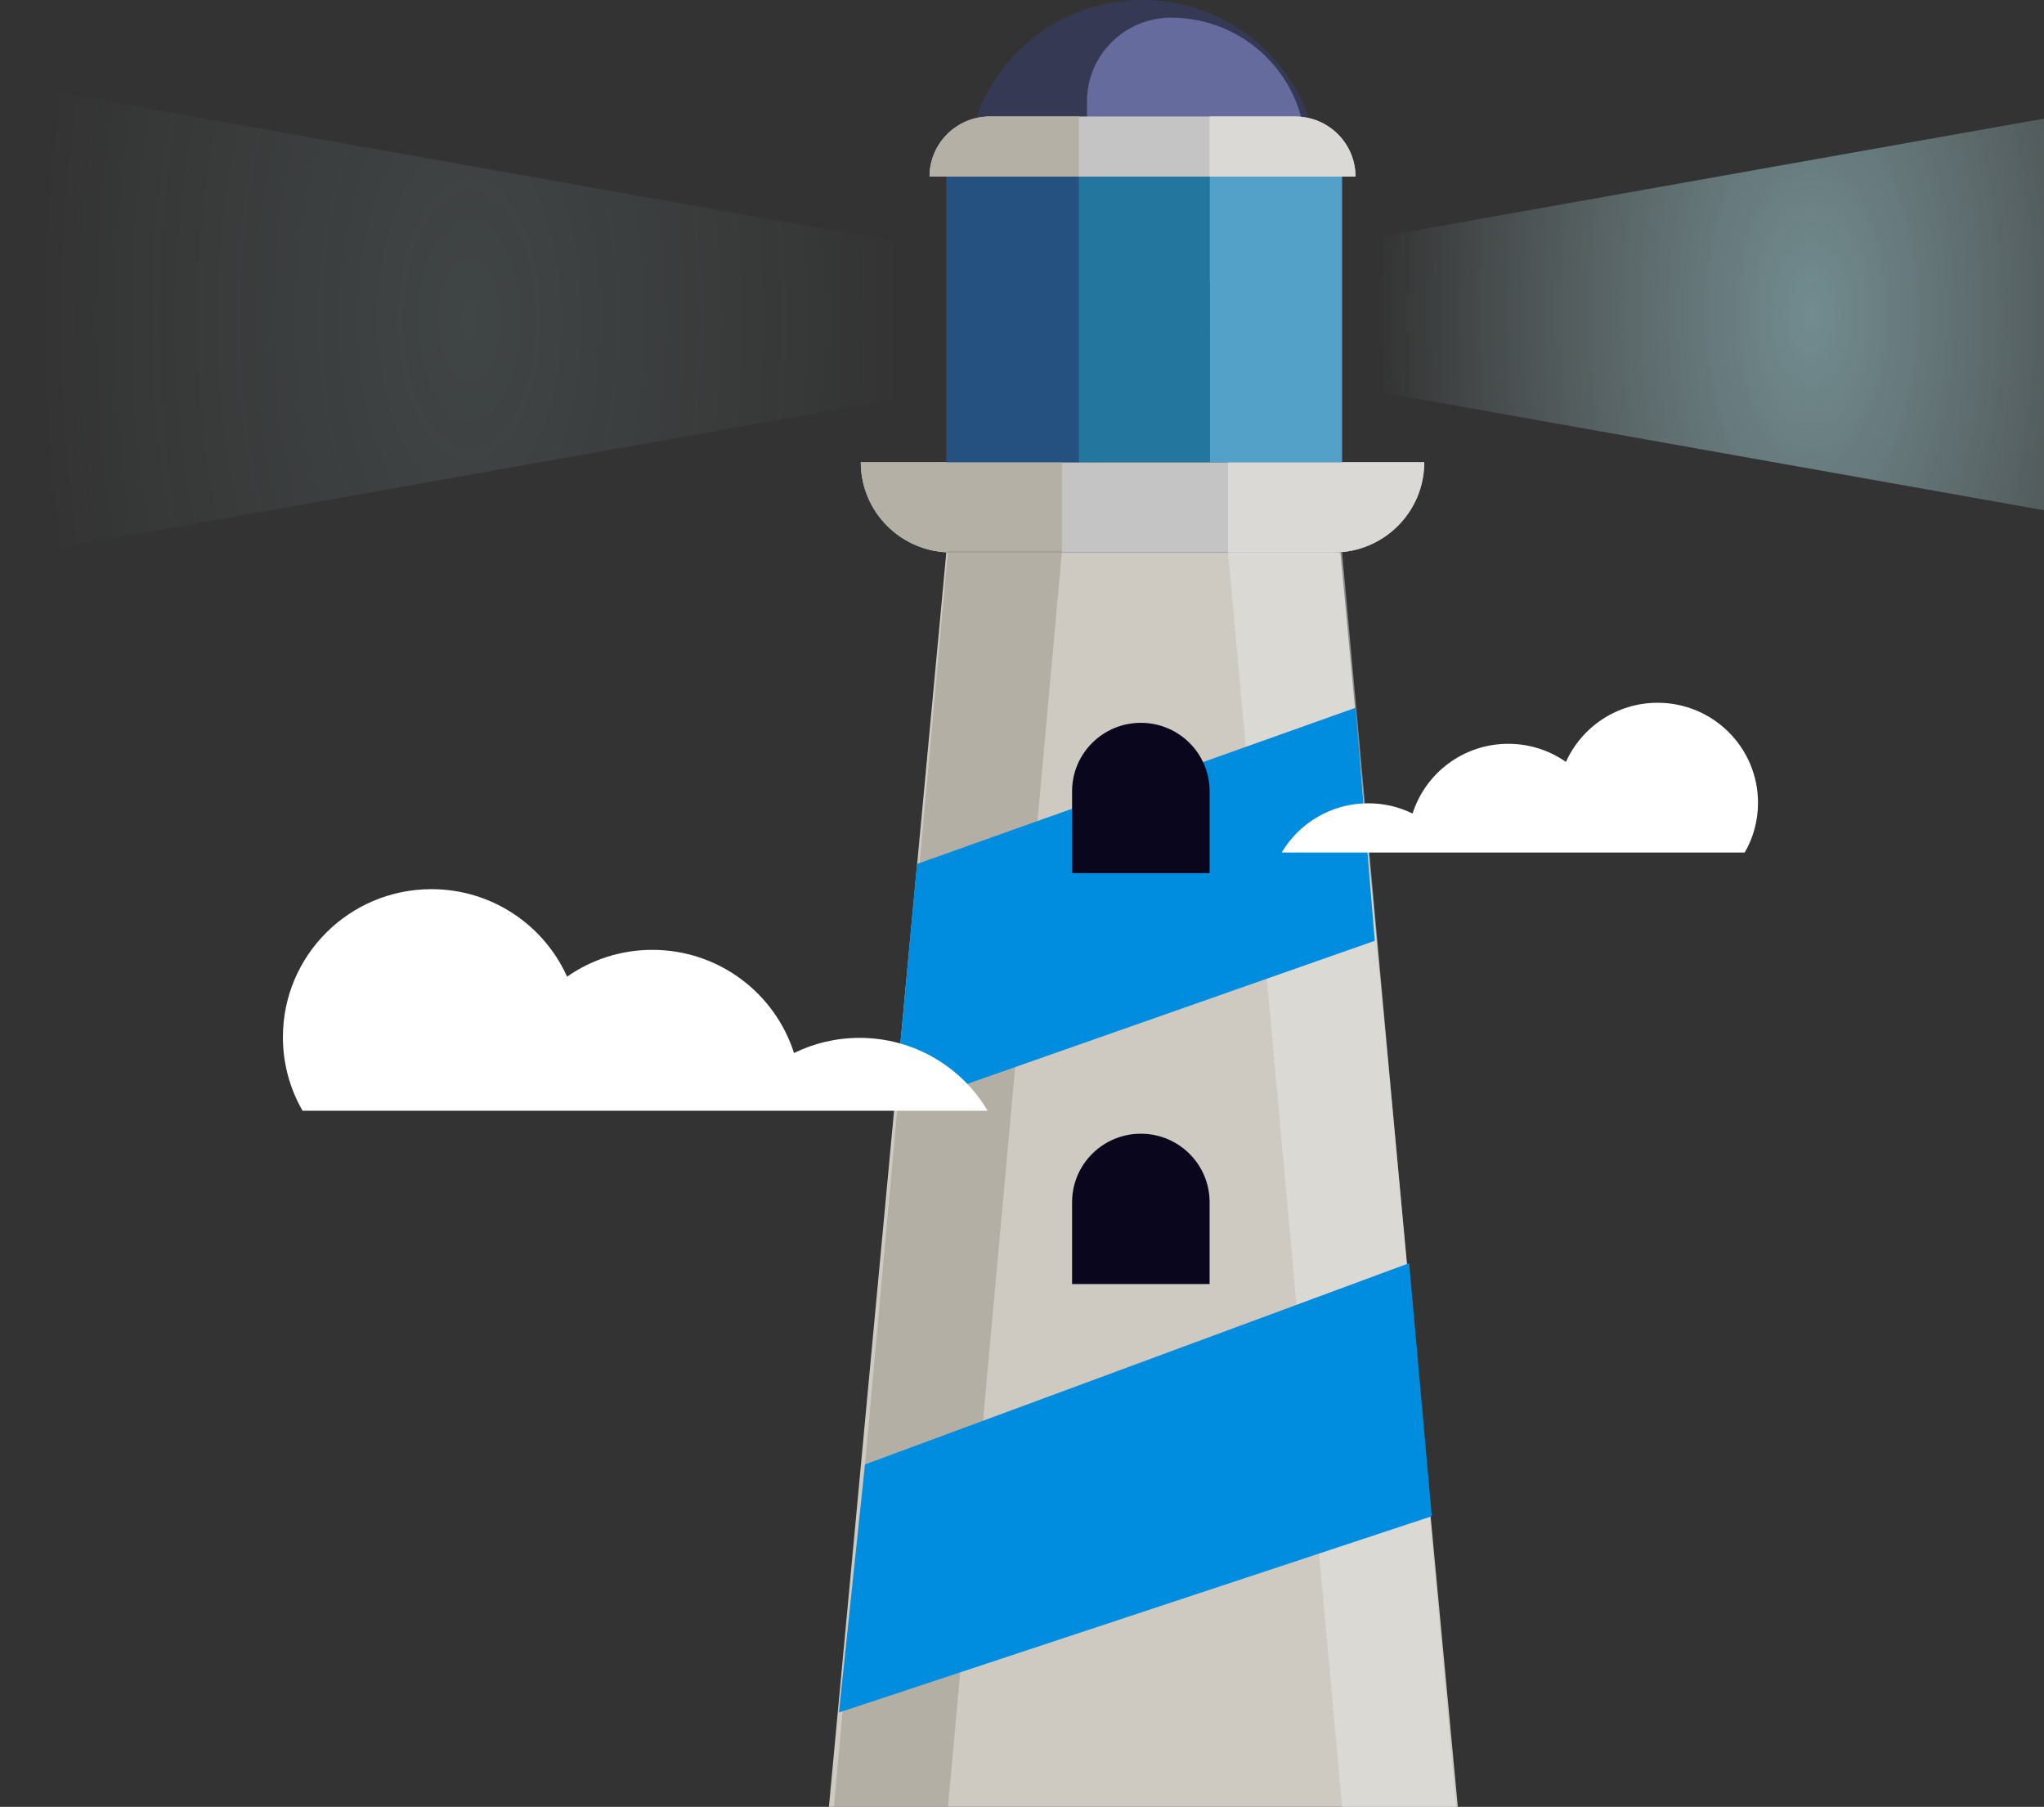 <svg width="224" height="198" viewBox="0 0 224 198" fill="none" xmlns="http://www.w3.org/2000/svg">
<rect x="0" y="0" width="224" height="198" fill="#333333" stroke="none"/>
<path d="M103.705 60.539H146.895L159.76 198H90.84L103.705 60.539Z" fill="#CECAC1"/>
<path d="M94.332 50.655C94.332 56.114 98.775 60.539 104.256 60.539H146.16C151.641 60.539 156.084 56.114 156.084 50.655H94.332Z" fill="#C4C4C4"/>
<path opacity="0.2" d="M102.921 27.322L0 9.018V61.184L102.921 42.88V27.322Z" fill="url(#paint0_radial)"/>
<path d="M134.581 60.539H146.16C151.641 60.539 156.084 56.114 156.084 50.655H134.581V60.539Z" fill="#DBD9D5"/>
<path d="M125.208 38.438C135.866 38.438 144.506 29.833 144.506 19.219C144.506 8.605 135.866 0 125.208 0C114.551 0 105.911 8.605 105.911 19.219C105.911 29.833 114.551 38.438 125.208 38.438Z" fill="#363953"/>
<path d="M143.093 16.628C143.093 8.514 136.488 1.936 128.341 1.936C123.248 1.936 119.12 6.047 119.12 11.119V30.973H130.598C137.499 30.973 143.093 25.401 143.093 18.529V16.628Z" fill="#656B9D"/>
<path d="M94.332 50.655C94.332 56.114 98.775 60.539 104.256 60.539H116.386V50.655H94.332Z" fill="#B5B0A5"/>
<path d="M101.867 19.355C101.867 15.716 104.829 12.766 108.484 12.766H141.933C145.587 12.766 148.549 15.716 148.549 19.355H101.867Z" fill="#C4C4C4"/>
<path d="M132.56 12.766H141.933C145.587 12.766 148.549 15.716 148.549 19.355H132.56V12.766Z" fill="#DBD9D5"/>
<path d="M101.867 19.355C101.867 15.716 104.829 12.766 108.484 12.766H118.224V19.355H101.867Z" fill="#B5B0A5"/>
<path d="M147.079 19.355H132.56V50.655H147.079V19.355Z" fill="#53A1C8"/>
<path d="M132.56 19.355H118.041V50.655H132.56V19.355Z" fill="#23769E"/>
<path d="M118.224 19.355H103.705V50.655H118.224V19.355Z" fill="#255180"/>
<path opacity="0.5" d="M103.889 60.356H116.386L103.889 198H91.391L103.889 60.356Z" fill="#9B9588"/>
<path opacity="0.5" d="M147.079 60.539H134.581L147.079 198H159.576L147.079 60.539Z" fill="#E9E9E9"/>
<g style="mix-blend-mode:multiply">
<path d="M94.791 160.477L154.43 138.421L156.911 166.152L91.942 187.658L94.791 160.477Z" fill="#008DDF"/>
</g>
<g style="mix-blend-mode:multiply">
<path d="M100.489 94.676L148.549 77.561L150.663 103.095L98.008 121.582L100.489 94.676Z" fill="#008DDF"/>
</g>
<path fill-rule="evenodd" clip-rule="evenodd" d="M33.157 121.716H108.233C105.401 116.939 100.178 113.733 94.204 113.733C91.624 113.733 89.184 114.331 87.016 115.395C84.928 108.839 78.769 104.088 71.495 104.088C68.016 104.088 64.793 105.175 62.147 107.026C59.604 101.374 53.905 97.437 47.283 97.437C38.292 97.437 31.003 104.695 31.003 113.651C31.003 116.586 31.787 119.341 33.157 121.716Z" fill="white"/>
<path fill-rule="evenodd" clip-rule="evenodd" d="M191.203 93.421H140.462C142.377 90.192 145.907 88.027 149.944 88.027C151.687 88.027 153.337 88.431 154.802 89.15C156.212 84.719 160.375 81.508 165.292 81.508C167.643 81.508 169.822 82.242 171.61 83.493C173.329 79.673 177.18 77.012 181.655 77.012C187.732 77.012 192.659 81.919 192.659 87.97C192.659 89.955 192.129 91.816 191.203 93.421Z" fill="white"/>
<path d="M117.489 86.714C117.489 82.568 120.862 79.209 125.025 79.209C129.186 79.209 132.56 82.568 132.56 86.714V95.682H117.489V86.714Z" fill="#0A061D"/>
<path d="M117.489 131.741C117.489 127.596 120.862 124.236 125.025 124.236C129.186 124.236 132.56 127.596 132.56 131.741V140.709H117.489V131.741Z" fill="#0A061D"/>
<path d="M147.079 26.677L250 8.373V60.539L147.079 42.235V26.677Z" fill="url(#paint1_radial)"/>
<defs>
<radialGradient id="paint0_radial" cx="0" cy="0" r="1" gradientUnits="userSpaceOnUse" gradientTransform="translate(51.461 35.01) rotate(180) scale(51.461 100.703)">
<stop stop-color="#ABDDE4" stop-opacity="0.52"/>
<stop offset="0.922" stop-color="#CFF4F9" stop-opacity="0"/>
</radialGradient>
<radialGradient id="paint1_radial" cx="0" cy="0" r="1" gradientUnits="userSpaceOnUse" gradientTransform="translate(198.539 34.365) scale(51.461 100.703)">
<stop stop-color="#ABDDE4" stop-opacity="0.52"/>
<stop offset="0.922" stop-color="#CFF4F9" stop-opacity="0"/>
</radialGradient>
</defs>
</svg>
